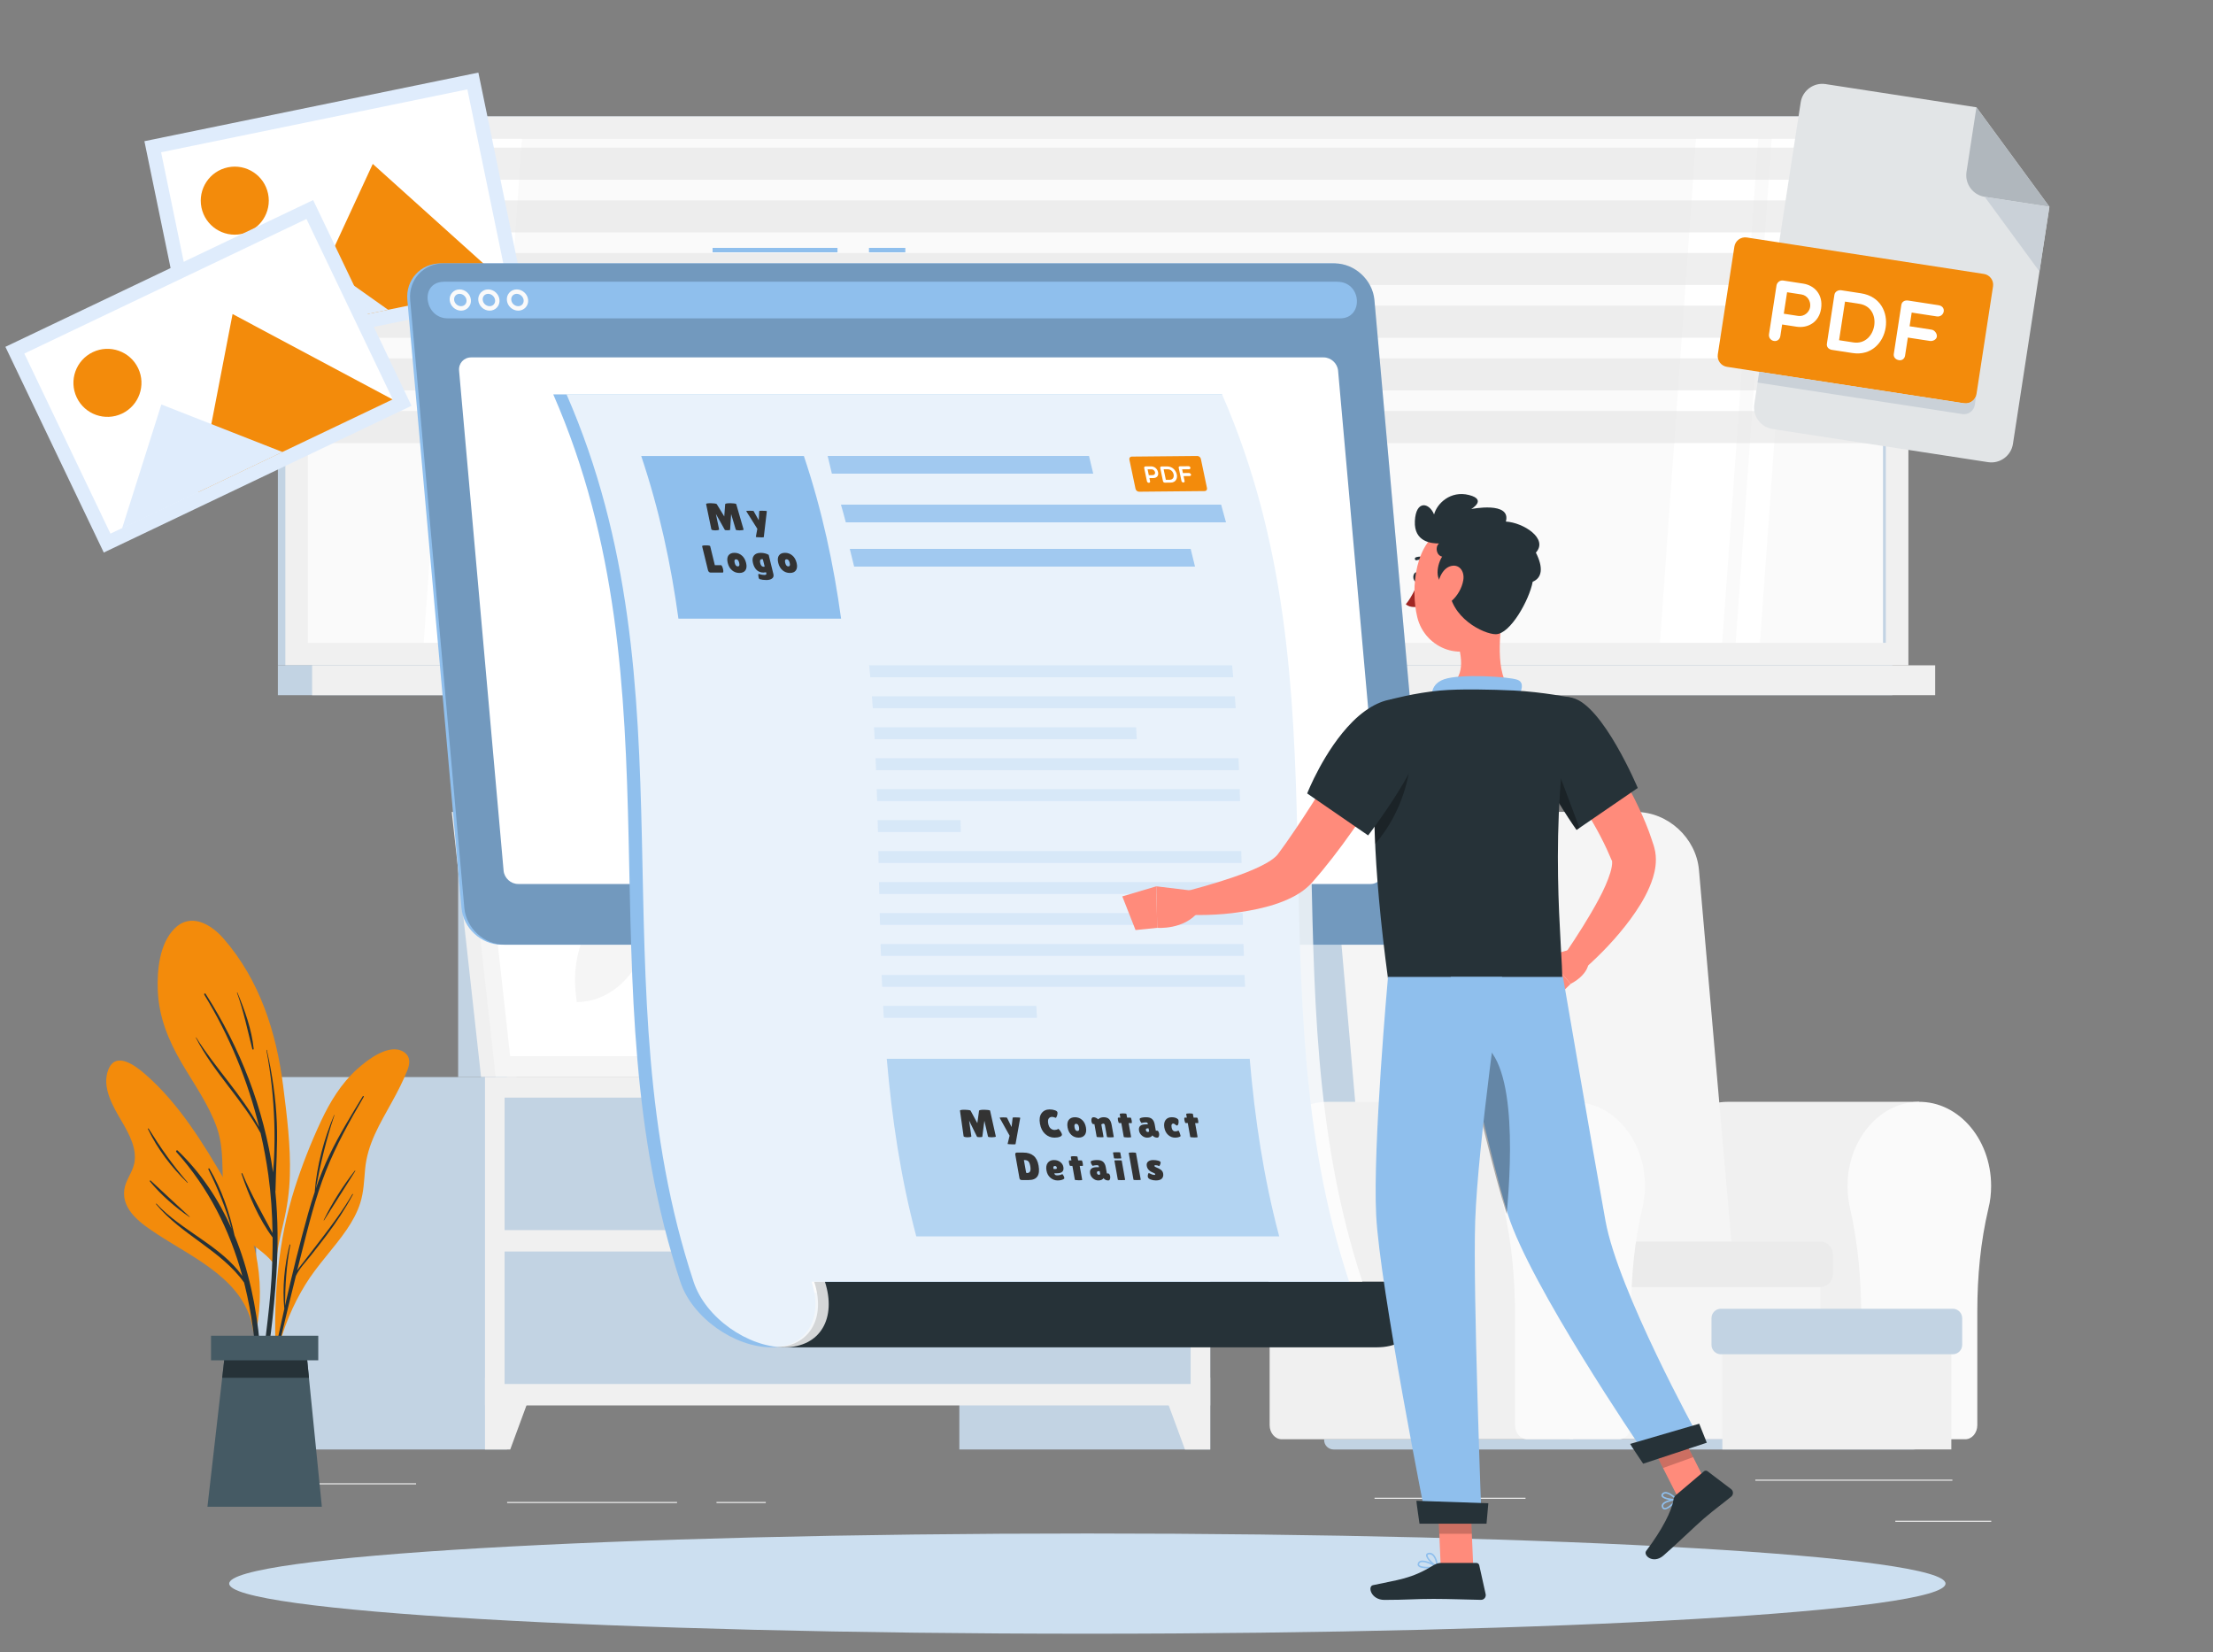 <svg xmlns="http://www.w3.org/2000/svg" width="560" height="418" viewBox="0 0 560 418" fill="none"><rect x="0" y="0" width="560" height="418" fill="#808080" stroke="none"/><g clip-path="url(#clip0_6342_3276)"><path d="M503.888 384.765H479.606V385.045H503.888V384.765Z" fill="#EBEBEB"></path><path d="M386.031 378.952H347.827V379.232H386.031V378.952Z" fill="#EBEBEB"></path><path d="M494.055 374.371H444.181V374.651H494.055V374.371Z" fill="#EBEBEB"></path><path d="M193.782 380.016H181.305V380.296H193.782V380.016Z" fill="#EBEBEB"></path><path d="M171.327 380.016H128.33V380.296H171.327V380.016Z" fill="#EBEBEB"></path><path d="M105.291 375.29H74.267V375.57H105.291V375.29Z" fill="#EBEBEB"></path><path d="M437.226 278.779C436.8 278.79 436.375 278.79 435.949 278.835C426.944 279.552 419.676 288.131 419.093 298.681C418.959 301.089 419.172 303.419 419.676 305.614C421.748 314.641 422.52 324.004 422.52 333.345V360.584C422.52 362.555 423.887 364.156 425.567 364.156H437.215H435.221H485.677V278.779H437.226Z" fill="#F0F0F0"></path><path d="M503.855 300.07C503.855 287.817 495.029 277.983 484.412 278.835C475.407 279.551 468.138 288.131 467.556 298.681C467.421 301.089 467.634 303.419 468.138 305.614C470.21 314.641 470.983 324.004 470.983 333.345V360.583C470.983 362.555 472.349 364.156 474.029 364.156H497.314C498.994 364.156 500.36 362.555 500.36 360.583V331.743C500.36 322.974 501.178 314.204 503.172 305.759C503.631 303.945 503.855 302.03 503.855 300.07Z" fill="#FAFAFA"></path><path d="M460.667 315.873H397.23V364.145H460.667V315.873Z" fill="#F5F5F5"></path><path d="M405.048 205.441H335.34C327.119 205.441 321.037 212.105 321.754 220.326L330.804 324.038H430.282L421.232 220.326C420.516 212.105 413.269 205.441 405.048 205.441Z" fill="#C2D3E3"></path><path d="M413.964 205.441H351.21C343.101 205.441 337.109 212.015 337.815 220.113L346.887 324.027H438.996L429.924 220.113C429.207 212.004 422.061 205.441 413.964 205.441Z" fill="#F5F5F5"></path><path d="M460.612 314.137H401.319C400.792 314.137 400.367 314.562 400.367 315.089V324.698C400.367 325.225 400.792 325.65 401.319 325.65H460.612C462.37 325.65 463.803 324.217 463.803 322.458V317.318C463.803 315.559 462.381 314.137 460.612 314.137Z" fill="#EBEBEB"></path><path d="M484.21 366.744H337.467C336.146 366.744 335.071 365.669 335.071 364.347V364.146H486.595V364.347C486.607 365.669 485.531 366.744 484.21 366.744Z" fill="#C2D3E3"></path><path d="M335.989 278.779C335.563 278.79 335.138 278.79 334.712 278.835C325.707 279.552 318.438 288.131 317.856 298.681C317.722 301.089 317.935 303.419 318.439 305.614C320.511 314.641 321.283 324.004 321.283 333.345V360.584C321.283 362.555 322.65 364.156 324.33 364.156H335.978H347.626H398.082V278.779H335.989Z" fill="#F0F0F0"></path><path d="M416.259 300.07C416.259 287.817 407.434 277.983 396.816 278.835C387.811 279.551 380.542 288.131 379.96 298.681C379.826 301.089 380.038 303.419 380.542 305.614C382.614 314.641 383.387 324.004 383.387 333.345V360.583C383.387 362.555 384.754 364.156 386.434 364.156H409.718C411.398 364.156 412.765 362.555 412.765 360.583V331.743C412.765 322.974 413.582 314.204 415.576 305.759C416.035 303.945 416.259 302.03 416.259 300.07Z" fill="#FAFAFA"></path><path d="M493.786 332.875H435.837V366.732H493.786V332.875Z" fill="#F0F0F0"></path><path d="M494.155 331.139H435.467C434.157 331.139 433.093 332.203 433.093 333.513V340.278C433.093 341.588 434.157 342.652 435.467 342.652H494.155C495.466 342.652 496.53 341.588 496.53 340.278V333.513C496.53 332.203 495.466 331.139 494.155 331.139Z" fill="#C2D3E3"></path><path d="M130.715 215.208H115.931V272.518H130.715V215.208Z" fill="#C2D3E3"></path><path d="M228.894 272.518H121.733L114.318 205.441H221.491L228.894 272.518Z" fill="#F0F0F0"></path><path d="M234.215 272.518H125.429L118.015 205.441H226.8L234.215 272.518Z" fill="#F5F5F5"></path><path d="M129.091 267.232L122.853 210.728H223.138L229.387 267.232H129.091Z" fill="white"></path><path d="M145.947 253.534L145.69 251.227C144.122 237.048 152.97 224.414 164.472 224.414L164.73 226.721C166.298 240.9 157.439 253.534 145.947 253.534Z" fill="#F5F5F5"></path><path d="M167.877 253.534L167.619 251.227C166.051 237.048 174.899 224.414 186.402 224.414L186.659 226.721C188.227 240.9 179.368 253.534 167.877 253.534Z" fill="#F5F5F5"></path><path d="M189.806 253.534L189.549 251.227C187.981 237.048 196.829 224.414 208.331 224.414L208.589 226.721C210.157 240.9 201.298 253.534 189.806 253.534Z" fill="#F5F5F5"></path><path d="M306.253 272.518H242.76V366.744H306.253V272.518Z" fill="#C2D3E3"></path><path d="M299.858 366.744H306.242V348.578H293.16L299.858 366.744Z" fill="#F0F0F0"></path><path d="M128.307 272.518H64.814V366.744H128.307V272.518Z" fill="#C2D3E3"></path><path d="M306.242 272.518H122.73V355.6H306.242V272.518Z" fill="#F0F0F0"></path><path d="M129.114 366.744H122.73V348.578H135.811L129.114 366.744Z" fill="#F0F0F0"></path><path d="M301.291 277.715H127.691V311.236H301.291V277.715Z" fill="#C2D3E3"></path><path d="M226.072 288.131H202.922C192.864 288.131 183.243 283.998 176.333 276.696H252.672C245.739 283.998 236.13 288.131 226.072 288.131Z" fill="#F0F0F0"></path><path d="M301.291 316.657H127.691V350.179H301.291V316.657Z" fill="#C2D3E3"></path><path d="M226.072 327.073H202.922C192.864 327.073 183.243 322.941 176.333 315.638H252.672C245.739 322.929 236.13 327.073 226.072 327.073Z" fill="#F0F0F0"></path><path d="M478.856 29.456H70.314V168.336H478.856V29.456Z" fill="#C2D3E3"></path><path d="M482.921 29.456H72.206V168.336H482.921V29.456Z" fill="#F0F0F0"></path><path d="M478.856 168.335H70.314V175.895H478.856V168.335Z" fill="#C2D3E3"></path><path d="M489.698 168.335H78.982V175.895H489.698V168.335Z" fill="#F0F0F0"></path><path d="M477.227 162.653V35.152L77.902 35.152V162.653L477.227 162.653Z" fill="#FAFAFA"></path><path d="M420.045 162.646L429.162 35.145H444.931L435.815 162.646H420.045Z" fill="white"></path><path d="M107.218 162.646L116.323 35.145H132.093L122.987 162.646H107.218Z" fill="white"></path><path d="M80.539 97.708C80.304 97.708 80.103 97.518 80.103 97.272V38.852C80.103 38.617 80.293 38.416 80.539 38.416C80.786 38.416 80.976 38.606 80.976 38.852V97.272C80.976 97.518 80.775 97.708 80.539 97.708Z" fill="#F0F0F0"></path><path d="M439.208 162.646L448.325 35.145H454.474L445.357 162.646H439.208Z" fill="white"></path><path d="M477.224 162.643V35.143H476.496V162.643H477.224Z" fill="#C2D3E3"></path><path opacity="0.5" d="M484.266 45.472H75.723L75.197 37.363H483.739L484.266 45.472Z" fill="#E0E0E0"></path><path opacity="0.5" d="M484.266 58.788H75.723L75.197 50.691H483.739L484.266 58.788Z" fill="#E0E0E0"></path><path opacity="0.5" d="M484.266 72.116H75.723L75.197 64.019H483.739L484.266 72.116Z" fill="#E0E0E0"></path><path opacity="0.5" d="M484.266 85.444H75.723L75.197 77.335H483.739L484.266 85.444Z" fill="#E0E0E0"></path><path opacity="0.5" d="M484.266 98.772H75.723L75.197 90.664H483.739L484.266 98.772Z" fill="#E0E0E0"></path><path opacity="0.5" d="M484.266 112.1H75.723L75.197 103.991H483.739L484.266 112.1Z" fill="#E0E0E0"></path><path d="M275.157 413.357C395.089 413.357 492.314 407.68 492.314 400.678C492.314 393.676 395.089 388 275.157 388C155.224 388 58 393.676 58 400.678C58 407.68 155.224 413.357 275.157 413.357Z" fill="#CCDFF0"></path><g clip-path="url(#clip1_6342_3276)"><path d="M461.959 21.275C458.959 20.814 456.127 22.891 455.666 25.891L443.922 102.253C443.461 105.252 445.538 108.084 448.538 108.546L503.082 116.934C506.082 117.396 508.913 115.319 509.375 112.319L518.602 52.32L500.14 27.147L461.959 21.275Z" fill="#E2E5E7"></path><path d="M502.239 49.804L518.602 52.32L500.14 27.148L497.623 43.511C497.162 46.511 499.239 49.343 502.239 49.804Z" fill="#B0B7BD"></path><path d="M516.085 68.683L502.239 49.804L518.602 52.32L516.085 68.683Z" fill="#CAD1D8"></path><path d="M500.144 99.732C499.913 101.232 498.497 102.27 496.997 102.04L436.999 92.812C435.499 92.582 434.46 91.166 434.691 89.666L438.885 62.394C439.116 60.894 440.532 59.855 442.032 60.086L502.03 69.313C503.53 69.544 504.569 70.96 504.338 72.46L500.144 99.732Z" fill="#F38B0B"></path><path d="M449.537 72.259C449.648 71.539 450.336 70.841 451.249 70.982L456.287 71.756C459.123 72.192 461.384 74.483 460.824 78.121C460.294 81.569 457.446 83.096 454.61 82.66L450.969 82.1L450.526 84.98C450.378 85.94 449.684 86.388 448.899 86.268C448.179 86.157 447.501 85.497 447.649 84.537L449.537 72.259V72.259ZM452.223 73.943L451.388 79.375L455.029 79.935C456.491 80.16 457.845 79.048 458.053 77.695C458.288 76.171 457.326 74.727 455.864 74.503L452.223 73.943Z" fill="white"></path><path d="M463.595 88.528C462.875 88.417 462.15 87.903 462.298 86.946L464.203 74.559C464.323 73.776 465.196 73.327 465.916 73.438L470.91 74.206C480.875 75.739 478.336 90.795 468.785 89.326L463.595 88.528V88.528ZM466.881 76.311L465.379 86.08L468.998 86.637C474.886 87.542 476.65 77.814 470.5 76.868L466.881 76.311V76.311Z" fill="white"></path><path d="M483.755 79.085L483.222 82.552L488.783 83.407C489.568 83.528 490.233 84.434 490.116 85.195C490.005 85.915 489.129 86.383 488.343 86.262L482.783 85.407L482.078 89.986C481.961 90.75 481.328 91.252 480.565 91.135C479.605 90.987 479.108 90.311 479.226 89.547L481.131 77.16C481.251 76.378 481.928 75.898 482.885 76.045L490.54 77.223C491.5 77.37 491.98 78.028 491.86 78.81C491.752 79.508 491.064 80.207 490.104 80.059L483.755 79.083L483.755 79.085Z" fill="white"></path><path d="M496.997 102.04L445.18 94.071L444.761 96.798L496.578 104.767C498.078 104.998 499.494 103.959 499.724 102.459L500.144 99.732C499.913 101.232 498.497 102.271 496.997 102.04Z" fill="#CAD1D8"></path></g><path d="M48.199 92.231L132.711 74.885L121.051 18.367L36.541 35.724L48.199 92.231Z" fill="#DFECFC"></path><path d="M50.984 87.987L128.486 72.085L118.266 22.612L40.766 38.525L50.984 87.987Z" fill="white"></path><path d="M50.976 52.501C51.93 57.153 56.477 60.158 61.14 59.202C65.793 58.247 68.795 53.69 67.841 49.038C66.887 44.385 62.341 41.38 57.677 42.337C53.024 43.291 50.022 47.848 50.976 52.501Z" fill="#F38B0B"></path><path d="M75.065 83.126L128.448 72.174L94.327 41.474L75.065 83.126Z" fill="#F38B0B"></path><path d="M54.142 87.433L98.221 78.389L71.34 59.354L54.142 87.433Z" fill="#DFECFC"></path><path d="M26.261 139.802L104.137 102.671L79.242 50.621L1.367 87.752L26.261 139.802Z" fill="#DFECFC"></path><path d="M27.951 135.021L99.352 100.971L77.552 55.403L6.151 89.454L27.951 135.021Z" fill="white"></path><path d="M19.419 100.57C21.464 104.865 26.607 106.682 30.891 104.639C35.186 102.594 37.003 97.451 34.96 93.167C32.915 88.872 27.773 87.055 23.488 89.098C19.193 91.143 17.376 96.285 19.419 100.57Z" fill="#F38B0B"></path><path d="M50.158 124.518L99.339 101.065L58.852 79.456L50.158 124.518Z" fill="#F38B0B"></path><path d="M30.876 133.728L71.491 114.371L40.831 102.337L30.876 133.728Z" fill="#DFECFC"></path><path d="M229.096 62.72H219.89V63.84H229.096V62.72Z" fill="#8FBFED"></path><path d="M211.926 62.72H180.32V63.84H211.926V62.72Z" fill="#8FBFED"></path><path d="M126.878 239.019H352.334C357.43 239.019 361.238 234.841 360.778 229.745L347.07 75.913C346.61 70.817 342.074 66.64 336.967 66.64H111.522C106.426 66.64 102.618 70.817 103.078 75.913L116.786 229.745C117.234 234.841 121.782 239.019 126.878 239.019Z" fill="#8FBFED"></path><path d="M127.605 239.019H353.061C358.157 239.019 361.965 234.841 361.506 229.745L347.797 75.913C347.338 70.817 342.802 66.64 337.695 66.64H112.239C107.143 66.64 103.335 70.817 103.794 75.913L117.503 229.745C117.962 234.841 122.509 239.019 127.605 239.019Z" fill="#8FBFED"></path><path opacity="0.2" d="M127.605 239.019H353.061C358.157 239.019 361.965 234.841 361.506 229.745L347.797 75.913C347.338 70.817 342.802 66.64 337.695 66.64H112.239C107.143 66.64 103.335 70.817 103.794 75.913L117.503 229.745C117.962 234.841 122.509 239.019 127.605 239.019Z" fill="black"></path><path d="M338.109 71.277H112.653C112.396 71.277 112.149 71.288 111.903 71.311C106.146 71.781 107.479 80.55 113.292 80.55H339.129C344.941 80.55 344.706 71.781 338.871 71.311C338.613 71.288 338.367 71.277 338.109 71.277Z" fill="#8FBFED"></path><path d="M116.674 78.601C115.218 78.601 113.93 77.414 113.796 75.969C113.729 75.241 113.953 74.558 114.434 74.031C114.905 73.516 115.565 73.225 116.293 73.225C117.749 73.225 119.037 74.412 119.161 75.857C119.228 76.585 119.004 77.268 118.522 77.795C118.063 78.31 117.402 78.601 116.674 78.601ZM116.293 74.345C115.89 74.345 115.521 74.502 115.263 74.782C115.005 75.062 114.882 75.454 114.916 75.857C114.994 76.753 115.778 77.47 116.674 77.47C117.077 77.47 117.447 77.313 117.705 77.033C117.962 76.753 118.085 76.361 118.052 75.958C117.973 75.073 117.178 74.345 116.293 74.345Z" fill="#FAFAFA"></path><path d="M123.898 78.601C122.442 78.601 121.154 77.414 121.031 75.969C120.964 75.241 121.188 74.558 121.669 74.031C122.14 73.516 122.801 73.225 123.529 73.225C124.985 73.225 126.273 74.412 126.396 75.857C126.463 76.585 126.239 77.268 125.757 77.795C125.287 78.31 124.626 78.601 123.898 78.601ZM123.529 74.345C123.125 74.345 122.756 74.502 122.498 74.782C122.241 75.062 122.117 75.454 122.151 75.857C122.229 76.753 123.013 77.47 123.909 77.47C124.313 77.47 124.682 77.313 124.94 77.033C125.197 76.753 125.321 76.361 125.287 75.958C125.197 75.073 124.413 74.345 123.529 74.345Z" fill="#FAFAFA"></path><path d="M131.133 78.601C129.677 78.601 128.389 77.414 128.266 75.969C128.199 75.241 128.423 74.558 128.904 74.031C129.375 73.516 130.036 73.225 130.764 73.225C132.22 73.225 133.508 74.412 133.642 75.857C133.709 76.585 133.485 77.268 133.004 77.795C132.522 78.31 131.861 78.601 131.133 78.601ZM130.752 74.345C130.349 74.345 129.98 74.502 129.722 74.782C129.464 75.062 129.341 75.454 129.375 75.857C129.453 76.753 130.237 77.47 131.133 77.47C131.536 77.47 131.906 77.313 132.164 77.033C132.421 76.753 132.544 76.361 132.511 75.958C132.432 75.073 131.637 74.345 130.752 74.345Z" fill="#FAFAFA"></path><path d="M131.111 223.664H346.823C348.682 223.664 350.049 222.163 349.881 220.304L338.602 93.789C338.434 91.93 336.799 90.429 334.94 90.429H119.228C117.369 90.429 116.002 91.93 116.17 93.789L127.437 220.304C127.617 222.163 129.252 223.664 131.111 223.664Z" fill="white"></path><path d="M206.028 324.285C209.029 333.457 204.953 340.894 195.769 340.894C246.65 340.894 297.521 340.894 348.402 340.894C357.586 340.894 361.674 333.457 358.661 324.285C307.78 324.285 256.909 324.285 206.028 324.285Z" fill="#263238"></path><path d="M140 99.78C172.715 174.607 147.425 249.446 172.144 324.273C175.145 333.446 185.942 340.883 195.115 340.883C204.299 340.883 208.376 333.446 205.374 324.273C250.712 324.273 296.049 324.273 341.387 324.273C316.669 249.446 341.958 174.607 309.243 99.78C252.829 99.78 196.414 99.78 140 99.78Z" fill="#8FBFED"></path><path opacity="0.8" d="M143.36 99.78C176.075 174.607 150.785 249.446 175.504 324.273C178.505 333.446 189.302 340.883 198.475 340.883C207.659 340.883 211.736 333.446 208.734 324.273C254.072 324.273 299.409 324.273 344.747 324.273C320.028 249.446 345.318 174.607 312.603 99.78C256.188 99.78 199.774 99.78 143.36 99.78Z" fill="white"></path><path d="M212.838 156.531C199.118 156.531 185.398 156.531 171.678 156.531C169.796 142.811 166.873 129.091 162.258 115.371C175.978 115.371 189.698 115.371 203.418 115.371C208.033 129.091 210.956 142.811 212.838 156.531Z" fill="#8FBFED"></path><path opacity="0.6" d="M323.706 312.827C293.097 312.827 262.476 312.827 231.866 312.827C227.879 297.853 225.684 282.867 224.396 267.893C255.006 267.893 285.626 267.893 316.236 267.893C317.524 282.878 319.719 297.853 323.706 312.827Z" fill="#8FBFED"></path><g opacity="0.8"><path d="M276.64 119.84C254.598 119.84 232.547 119.84 210.505 119.84C210.166 118.347 209.811 116.853 209.44 115.36C231.483 115.36 253.533 115.36 275.576 115.36C275.947 116.853 276.301 118.347 276.64 119.84Z" fill="#8FBFED"></path><path d="M310.24 132.16C278.175 132.16 246.098 132.16 214.032 132.16C213.645 130.666 213.234 129.173 212.8 127.68C244.866 127.68 276.943 127.68 309.008 127.68C309.431 129.173 309.841 130.666 310.24 132.16Z" fill="#8FBFED"></path><path d="M302.4 143.36C273.642 143.36 244.898 143.36 216.14 143.36C215.787 141.867 215.42 140.373 215.04 138.88C243.785 138.88 272.543 138.88 301.301 138.88C301.681 140.373 302.047 141.867 302.4 143.36Z" fill="#8FBFED"></path></g><g opacity="0.2"><path d="M312.069 171.36C281.46 171.36 250.839 171.36 220.229 171.36C220.14 170.352 220.05 169.355 219.949 168.347C250.559 168.347 281.18 168.347 311.789 168.347C311.89 169.355 311.98 170.352 312.069 171.36Z" fill="#8FBFED"></path><path d="M312.697 179.189C282.087 179.189 251.466 179.189 220.857 179.189C220.79 178.181 220.711 177.184 220.633 176.176C251.242 176.176 281.863 176.176 312.473 176.176C312.551 177.184 312.63 178.192 312.697 179.189Z" fill="#8FBFED"></path><path d="M287.665 187.029C265.556 187.029 243.447 187.029 221.338 187.029C221.282 186.021 221.226 185.024 221.17 184.016C243.279 184.016 265.388 184.016 287.497 184.016C287.553 185.013 287.609 186.021 287.665 187.029Z" fill="#8FBFED"></path><path d="M313.525 194.858C282.916 194.858 252.295 194.858 221.685 194.858C221.641 193.85 221.607 192.853 221.562 191.845C252.172 191.845 282.793 191.845 313.402 191.845C313.447 192.853 313.492 193.85 313.525 194.858Z" fill="#8FBFED"></path><path d="M313.794 202.687C283.185 202.687 252.564 202.687 221.954 202.687C221.921 201.679 221.898 200.682 221.865 199.674C252.474 199.674 283.095 199.674 313.705 199.674C313.738 200.682 313.772 201.69 313.794 202.687Z" fill="#8FBFED"></path><path d="M243.133 210.526C236.145 210.526 229.156 210.526 222.167 210.526C222.145 209.518 222.122 208.522 222.089 207.514C229.077 207.514 236.066 207.514 243.055 207.514C243.089 208.522 243.111 209.518 243.133 210.526Z" fill="#8FBFED"></path><path d="M314.175 218.355C283.566 218.355 252.945 218.355 222.335 218.355C222.313 217.347 222.29 216.35 222.268 215.342C252.878 215.342 283.498 215.342 314.108 215.342C314.142 216.35 314.153 217.358 314.175 218.355Z" fill="#8FBFED"></path><path d="M314.343 226.195C283.734 226.195 253.113 226.195 222.503 226.195C222.481 225.187 222.458 224.19 222.436 223.182C253.046 223.182 283.666 223.182 314.276 223.182C314.298 224.179 314.321 225.187 314.343 226.195Z" fill="#8FBFED"></path><path d="M314.534 234.024C283.924 234.024 253.303 234.024 222.694 234.024C222.671 233.016 222.638 232.019 222.615 231.011C253.225 231.011 283.846 231.011 314.455 231.011C314.478 232.019 314.5 233.016 314.534 234.024Z" fill="#8FBFED"></path><path d="M314.769 241.864C284.159 241.864 253.539 241.864 222.929 241.864C222.895 240.856 222.862 239.86 222.828 238.852C253.438 238.852 284.059 238.852 314.668 238.852C314.702 239.848 314.735 240.856 314.769 241.864Z" fill="#8FBFED"></path><path d="M315.071 249.692C284.462 249.692 253.841 249.692 223.231 249.692C223.187 248.684 223.142 247.688 223.097 246.68C253.707 246.68 284.327 246.68 314.937 246.68C314.982 247.688 315.027 248.684 315.071 249.692Z" fill="#8FBFED"></path><path d="M262.409 257.522C249.484 257.522 236.57 257.522 223.646 257.522C223.59 256.514 223.522 255.517 223.478 254.509C236.402 254.509 249.316 254.509 262.241 254.509C262.297 255.517 262.353 256.525 262.409 257.522Z" fill="#8FBFED"></path></g><path d="M71.734 309.395C70.916 312.889 70.043 316.328 69.875 319.923C69.964 320.102 69.953 320.752 69.841 320.573C69.819 321.155 68.945 321.043 68.945 320.472C68.956 320.102 68.968 319.733 68.979 319.363C66.918 316.809 63.939 315.197 61.52 312.979C59.571 311.187 58.171 309.048 57.432 306.472C55.427 299.573 57.308 292.259 54.9 285.382C52.828 279.446 49.099 274.294 45.952 268.918C42.625 263.24 40.172 257.259 39.926 250.606C39.724 245.51 40.34 238.712 44.216 234.893C48.326 230.838 53.433 233.873 56.58 237.491C65.72 247.974 69.942 261.224 71.656 274.776C72.596 282.28 73.571 289.817 73.347 297.389C73.246 301.465 72.664 305.441 71.734 309.395Z" fill="#F38B0B"></path><path d="M69.919 322.667C70.39 315.577 70.368 308.477 69.673 301.421C69.684 301.398 69.707 301.376 69.707 301.342C69.819 295.597 70.278 289.885 70.054 284.128C69.808 277.878 68.889 271.763 67.523 265.67C67.511 265.603 67.4 265.614 67.411 265.693C68.542 271.64 69.192 277.699 69.404 283.747C69.516 286.995 69.494 290.243 69.326 293.48C69.27 294.533 69.169 295.597 69.102 296.661V296.649C66.784 280.488 60.825 265.155 52.011 251.435C51.888 251.245 51.563 251.446 51.675 251.637C58.014 261.985 62.696 273.365 65.585 285.158C61.195 277.016 54.553 270.329 49.636 262.501C49.614 262.456 49.535 262.501 49.558 262.545C53.982 271.248 61.284 278.125 65.944 286.704C66.75 290.198 67.411 293.726 67.903 297.277C68.576 302.149 68.9 307.054 68.968 311.971C66.291 306.965 63.513 302.182 61.329 296.896C61.273 296.75 61.072 296.851 61.116 296.997C62.975 302.496 65.484 308.409 68.99 313.102C69.012 316.585 68.9 320.057 68.699 323.529C68.15 332.803 66.571 341.953 65.832 351.205C65.809 351.485 66.201 351.518 66.257 351.249C68.183 341.92 69.281 332.165 69.919 322.667Z" fill="#263238"></path><path d="M60.075 251.144C60.041 251.077 59.951 251.122 59.974 251.189C61.665 255.87 62.628 260.619 63.849 265.424C63.905 265.648 64.219 265.592 64.196 265.368C63.692 260.485 61.956 255.635 60.075 251.144Z" fill="#263238"></path><path d="M103.094 270.777C101.997 273.533 100.63 276.198 99.197 278.785C96.15 284.329 92.969 289.403 92.387 295.854C92.129 298.733 92.04 301.633 91.155 304.4C90.394 306.797 89.162 309.014 87.75 311.097C84.446 315.913 80.314 320.069 77.245 325.064C74.053 330.261 71.701 335.973 70.267 341.886C70.189 342.211 69.685 342.121 69.752 341.797C69.763 341.774 69.763 341.752 69.774 341.718C69.763 341.707 69.741 341.685 69.741 341.651C69.259 327.819 70.357 313.875 74.579 300.625C76.427 294.835 78.701 289.067 81.277 283.557C83.539 278.752 86.35 274.137 90.326 270.542C92.902 268.224 98.48 263.833 102.153 266.152C103.912 267.283 103.778 269.041 103.094 270.777Z" fill="#F38B0B"></path><path d="M89.183 302.126C86.809 306.181 83.998 309.955 81.142 313.685C79.798 315.432 78.443 317.168 77.11 318.915C76.483 319.744 75.766 320.562 75.195 321.458C75.564 320.002 75.912 318.546 76.292 317.09C78.073 310.101 79.798 303.056 82.452 296.336C85.051 289.773 88.5 283.602 92.051 277.509C92.14 277.352 91.883 277.229 91.793 277.386C88.87 282.19 85.902 286.995 83.449 292.058C82.072 294.891 80.918 297.803 79.91 300.76C81.108 294.41 82.542 288.306 84.625 282.157C84.647 282.101 84.569 282.067 84.547 282.123C81.993 288.16 80.168 294.936 79.652 301.477C79.652 301.488 79.652 301.499 79.663 301.51C79.059 303.302 78.51 305.117 77.995 306.942C75.811 314.682 73.907 322.499 72.126 330.35C72.159 325.165 72.484 320.08 73.459 314.973C73.481 314.861 73.302 314.827 73.279 314.939C71.992 320.203 71.409 325.747 71.947 331.157C71.275 334.136 70.625 337.126 69.987 340.117C68.632 346.49 66.951 352.986 66.168 359.459C66.145 359.627 66.38 359.661 66.425 359.504C67.377 356.01 67.948 352.392 68.721 348.864C69.494 345.325 70.3 341.786 71.129 338.246C72.328 333.106 73.593 327.965 74.87 322.846C75.721 320.965 77.379 319.296 78.622 317.717C79.988 315.992 81.344 314.256 82.665 312.498C85.129 309.227 87.391 305.822 89.318 302.194C89.352 302.104 89.228 302.059 89.183 302.126Z" fill="#263238"></path><path d="M89.777 296.213C86.776 300.065 84.054 304.321 81.915 308.712C81.892 308.768 81.971 308.824 82.004 308.768C84.648 304.624 87.257 300.435 89.9 296.291C89.945 296.224 89.822 296.145 89.777 296.213Z" fill="#263238"></path><path d="M30.899 283.881C32.691 286.972 34.74 290.679 33.968 294.386C33.475 296.727 31.761 298.642 31.448 301.028C30.753 306.314 36.017 309.798 39.825 312.295C49.323 318.522 62.348 324.078 64.073 336.812C64.14 337.26 64.913 337.148 64.857 336.711C64.857 336.678 64.846 336.655 64.835 336.622C64.857 336.588 64.879 336.588 64.879 336.543C66.111 330.092 66.078 323.529 64.7 317.111C63.278 310.548 60.422 304.657 57.039 298.9C51.327 289.145 45.268 279.166 36.633 271.695C34.236 269.634 29.342 265.916 27.438 270.575C25.601 275.111 28.703 280.118 30.899 283.881Z" fill="#F38B0B"></path><path d="M39.59 304.556C45.884 311.377 55.897 315.196 61.318 322.835C58.104 311.131 52.795 300.603 44.619 291.463C44.406 291.228 44.742 290.892 44.966 291.116C50.947 296.862 55.382 303.593 58.608 310.884C57.152 305.676 55.124 300.748 52.728 295.854C52.638 295.675 52.896 295.507 53.008 295.686C56.054 300.871 58.07 306.707 59.347 312.575C66.492 329.868 67.153 350.14 65.652 368.363C65.63 368.62 65.238 368.631 65.238 368.363C65.652 354.004 65.417 339.388 61.979 325.366C61.912 325.075 61.822 324.783 61.755 324.492C55.864 316.271 45.896 312.463 39.478 304.657C39.422 304.59 39.523 304.489 39.59 304.556Z" fill="#263238"></path><path d="M38.134 298.71C41.438 301.745 44.697 304.847 48.001 307.871C48.035 307.905 47.99 307.961 47.956 307.938C44.35 305.497 40.687 302.282 37.932 298.911C37.82 298.766 37.999 298.586 38.134 298.71Z" fill="#263238"></path><path d="M37.608 285.561C40.609 290.377 43.757 294.891 47.497 299.169C47.542 299.225 47.464 299.303 47.419 299.247C43.409 295.383 39.836 290.702 37.44 285.662C37.372 285.55 37.541 285.449 37.608 285.561Z" fill="#263238"></path><path d="M52.492 381.231H81.444L77.547 342.278H56.95L52.492 381.231Z" fill="#455A64"></path><path d="M56.222 348.606H78.185L77.546 342.278H56.95L56.222 348.606Z" fill="#263238"></path><path d="M53.4 344.18H80.538V337.964H53.4V344.18Z" fill="#455A64"></path><path d="M305.431 123.504C305.517 123.912 305.248 124.248 304.833 124.252L288.254 124.411C287.839 124.415 287.43 124.085 287.345 123.677L285.79 116.274C285.705 115.866 285.974 115.53 286.388 115.526L302.968 115.367C303.382 115.363 303.791 115.693 303.877 116.1L305.431 123.504Z" fill="#F38B0B"></path><path d="M289.533 118.424C289.492 118.228 289.604 118.014 289.856 118.011L291.248 117.998C292.032 117.99 292.845 118.499 293.053 119.487C293.249 120.422 292.653 120.95 291.869 120.958L290.863 120.968L291.027 121.749C291.082 122.01 290.944 122.159 290.727 122.161C290.528 122.163 290.287 122.018 290.232 121.757L289.533 118.424V118.424ZM290.398 118.753L290.708 120.228L291.714 120.218C292.118 120.214 292.364 119.861 292.287 119.494C292.2 119.08 291.808 118.74 291.404 118.743L290.398 118.753Z" fill="white"></path><path d="M294.788 122.122C294.59 122.124 294.35 122.019 294.296 121.759L293.59 118.397C293.545 118.184 293.729 118.027 293.928 118.025L295.308 118.012C298.062 117.986 298.862 122.083 296.223 122.108L294.788 122.122V122.122ZM294.46 118.744L295.017 121.396L296.017 121.387C297.644 121.371 297.159 118.718 295.46 118.735L294.46 118.744V118.744Z" fill="white"></path><path d="M299.14 118.747L299.338 119.688L300.874 119.673C301.091 119.671 301.353 119.882 301.397 120.089C301.438 120.285 301.254 120.447 301.037 120.449L299.501 120.463L299.762 121.706C299.805 121.914 299.689 122.074 299.478 122.076C299.212 122.079 299.017 121.921 298.973 121.714L298.267 118.351C298.223 118.139 298.353 117.982 298.617 117.98L300.733 117.96C300.998 117.957 301.187 118.11 301.232 118.323C301.272 118.512 301.16 118.727 300.895 118.73L299.14 118.746L299.14 118.747Z" fill="white"></path><path d="M187.131 134.192C186.532 134.192 186.217 134.127 186.186 133.996L185.014 130.07L184.756 134.045C184.748 134.124 184.529 134.163 184.099 134.163C183.669 134.163 183.439 134.127 183.408 134.055L181.154 130.031L181.968 133.938C181.985 134.036 181.874 134.104 181.635 134.143C181.394 134.176 181.19 134.192 181.022 134.192C180.861 134.192 180.7 134.183 180.541 134.163C180.207 134.117 180.03 134.036 180.008 133.918L178.684 127.554C178.645 127.397 179.036 127.319 179.856 127.319C180.098 127.319 180.398 127.338 180.757 127.377C181.115 127.41 181.326 127.478 181.392 127.583L183.275 130.667L183.507 127.573C183.526 127.403 183.969 127.319 184.835 127.319C185.084 127.319 185.385 127.338 185.737 127.377C186.094 127.41 186.284 127.472 186.306 127.563L188.169 133.987C188.186 134.059 188.068 134.111 187.814 134.143C187.56 134.176 187.332 134.192 187.131 134.192ZM188.839 129.336C188.821 129.264 189.118 129.228 189.73 129.228C190.348 129.228 190.675 129.261 190.711 129.326L192.002 131.637L192.128 129.306C192.142 129.254 192.344 129.228 192.733 129.228C193.627 129.228 194.064 129.27 194.045 129.355L193.277 135.906C193.28 135.945 193.1 135.965 192.737 135.965C192.381 135.965 192.045 135.952 191.73 135.925C191.416 135.906 191.261 135.88 191.267 135.847L191.641 133.791L188.839 129.336ZM179.16 144.29L177.671 138.2C177.638 138.063 177.96 137.994 178.639 137.994C179.324 137.994 179.684 138.063 179.717 138.2L180.89 142.998H182.442C182.563 142.998 182.685 143.151 182.807 143.458C182.864 143.608 182.911 143.761 182.95 143.918C182.988 144.075 183.017 144.235 183.037 144.398C183.06 144.711 183.01 144.868 182.89 144.868H179.785C179.637 144.868 179.505 144.809 179.389 144.692C179.273 144.574 179.197 144.44 179.16 144.29ZM185.234 144.29C184.707 143.84 184.346 143.216 184.152 142.42C183.957 141.624 184.013 141 184.319 140.55C184.633 140.099 185.145 139.874 185.858 139.874C186.57 139.874 187.19 140.099 187.716 140.55C188.243 141 188.604 141.624 188.798 142.42C188.993 143.216 188.937 143.84 188.631 144.29C188.324 144.741 187.815 144.966 187.102 144.966C186.39 144.966 185.767 144.741 185.234 144.29ZM186.257 141.509C185.881 141.509 185.766 141.81 185.913 142.41C186.06 143.011 186.322 143.311 186.698 143.311C187.081 143.311 187.199 143.011 187.052 142.41C186.905 141.81 186.641 141.509 186.257 141.509ZM193.174 144.868C192.522 144.868 191.968 144.666 191.513 144.261C191.057 143.85 190.731 143.246 190.536 142.449C190.34 141.646 190.419 141.02 190.772 140.569C191.131 140.112 191.697 139.884 192.47 139.884C193.249 139.884 193.932 140.05 194.517 140.383L195.709 145.26C195.827 145.743 195.716 146.111 195.375 146.366C195.035 146.627 194.55 146.758 193.918 146.758C193.286 146.758 192.703 146.679 192.167 146.523C192.062 146.366 191.994 146.226 191.963 146.102C191.861 145.684 191.857 145.377 191.95 145.181C192.447 145.371 192.95 145.465 193.461 145.465C193.831 145.465 193.984 145.338 193.922 145.083L193.85 144.79C193.574 144.842 193.349 144.868 193.174 144.868ZM192.809 141.48C192.359 141.48 192.215 141.81 192.376 142.469C192.476 142.88 192.629 143.148 192.834 143.272C192.969 143.357 193.094 143.399 193.208 143.399C193.322 143.399 193.421 143.389 193.503 143.37L193.048 141.509C192.963 141.49 192.883 141.48 192.809 141.48ZM198.018 144.29C197.492 143.84 197.131 143.216 196.936 142.42C196.742 141.624 196.798 141 197.104 140.55C197.417 140.099 197.93 139.874 198.642 139.874C199.355 139.874 199.974 140.099 200.501 140.55C201.028 141 201.388 141.624 201.583 142.42C201.778 143.216 201.722 143.84 201.415 144.29C201.109 144.741 200.599 144.966 199.887 144.966C199.175 144.966 198.552 144.741 198.018 144.29ZM199.042 141.509C198.666 141.509 198.551 141.81 198.698 142.41C198.845 143.011 199.106 143.311 199.483 143.311C199.866 143.311 199.984 143.011 199.837 142.41C199.69 141.81 199.425 141.509 199.042 141.509Z" fill="#333333"></path><path d="M250.944 287.751C250.346 287.751 250.035 287.685 250.011 287.552L249.092 283.573L248.579 287.602C248.566 287.681 248.344 287.721 247.914 287.721C247.484 287.721 247.256 287.685 247.23 287.612L245.234 283.533L245.797 287.493C245.808 287.592 245.693 287.662 245.451 287.701C245.209 287.734 245.003 287.751 244.835 287.751C244.674 287.751 244.514 287.741 244.356 287.721C244.025 287.675 243.853 287.592 243.838 287.473L242.923 281.022C242.895 280.863 243.291 280.784 244.111 280.784C244.353 280.784 244.652 280.804 245.008 280.843C245.364 280.877 245.571 280.946 245.63 281.052L247.315 284.178L247.745 281.042C247.775 280.87 248.223 280.784 249.09 280.784C249.339 280.784 249.638 280.804 249.988 280.843C250.343 280.877 250.529 280.939 250.546 281.032L251.995 287.542C252.008 287.615 251.887 287.668 251.63 287.701C251.374 287.734 251.145 287.751 250.944 287.751ZM252.964 282.828C252.951 282.756 253.25 282.719 253.862 282.719C254.48 282.719 254.805 282.752 254.837 282.818L255.979 285.161L256.255 282.799C256.272 282.746 256.476 282.719 256.866 282.719C257.759 282.719 258.194 282.762 258.169 282.848L256.98 289.488C256.98 289.527 256.799 289.547 256.436 289.547C256.08 289.547 255.745 289.534 255.431 289.507C255.119 289.488 254.966 289.461 254.974 289.428L255.48 287.344L252.964 282.828ZM265.605 280.705C266.096 280.705 266.538 280.774 266.933 280.913C267.333 281.045 267.553 281.227 267.594 281.459C267.635 281.69 267.596 281.978 267.476 282.322C267.361 282.66 267.243 282.828 267.122 282.828C267.088 282.828 267.045 282.812 266.992 282.779C266.945 282.739 266.837 282.699 266.669 282.66C266.506 282.613 266.367 282.59 266.253 282.59C265.863 282.59 265.572 282.726 265.378 282.997C265.191 283.268 265.147 283.685 265.247 284.248C265.346 284.803 265.541 285.217 265.831 285.488C266.128 285.759 266.464 285.895 266.841 285.895C266.995 285.895 267.163 285.875 267.344 285.835C267.531 285.789 267.657 285.726 267.724 285.647C267.735 285.634 267.761 285.627 267.801 285.627C267.841 285.627 267.929 285.703 268.063 285.855C268.203 286.001 268.342 286.196 268.48 286.441C268.616 286.679 268.696 286.864 268.72 286.997C268.766 287.255 268.601 287.46 268.224 287.612C267.848 287.764 267.385 287.84 266.834 287.84C265.947 287.84 265.163 287.533 264.482 286.917C263.802 286.302 263.362 285.435 263.163 284.317C262.963 283.192 263.098 282.309 263.569 281.667C264.046 281.025 264.725 280.705 265.605 280.705ZM271.112 287.155C270.615 286.699 270.294 286.067 270.15 285.26C270.007 284.453 270.103 283.821 270.438 283.364C270.781 282.908 271.308 282.68 272.02 282.68C272.732 282.68 273.337 282.908 273.835 283.364C274.333 283.821 274.654 284.453 274.797 285.26C274.941 286.067 274.845 286.699 274.509 287.155C274.174 287.612 273.65 287.84 272.938 287.84C272.225 287.84 271.617 287.612 271.112 287.155ZM272.315 284.337C271.938 284.337 271.804 284.641 271.913 285.25C272.021 285.859 272.263 286.163 272.639 286.163C273.022 286.163 273.16 285.859 273.052 285.25C272.943 284.641 272.698 284.337 272.315 284.337ZM279.257 287.681C279.265 287.728 279.027 287.751 278.543 287.751C277.868 287.731 277.525 287.695 277.516 287.642L276.944 284.426H276.682C276.507 284.426 276.367 284.281 276.262 283.99C276.233 283.904 276.211 283.818 276.196 283.731C276.159 283.526 276.163 283.321 276.207 283.116C276.277 282.825 276.439 282.68 276.694 282.68C276.95 282.68 277.189 282.739 277.411 282.858C277.634 282.977 277.79 283.096 277.878 283.215C278.238 282.858 278.71 282.68 279.295 282.68C279.879 282.68 280.33 282.835 280.648 283.146C280.965 283.457 281.187 283.966 281.313 284.674L281.842 287.652C281.856 287.731 281.574 287.771 280.996 287.771C280.425 287.771 280.132 287.731 280.118 287.652L279.608 284.783C279.55 284.453 279.403 284.287 279.167 284.287C279.1 284.287 279.011 284.317 278.901 284.377C278.789 284.43 278.719 284.469 278.69 284.496L279.257 287.681ZM286.23 287.681C286.244 287.761 285.969 287.8 285.404 287.8C284.728 287.774 284.384 287.731 284.373 287.671L283.749 284.158H283.235C283.1 284.158 282.993 283.93 282.911 283.473C282.89 283.354 282.874 283.209 282.864 283.037C282.86 282.865 282.895 282.779 282.969 282.779H283.504L283.348 281.905C283.325 281.773 283.595 281.707 284.16 281.707C284.731 281.707 285.026 281.76 285.045 281.866L285.158 282.501L285.217 282.779H286.074C286.188 282.779 286.286 283.01 286.369 283.473C286.451 283.937 286.435 284.168 286.321 284.168H285.605L286.23 287.681ZM288.837 284.138C288.59 283.808 288.449 283.54 288.412 283.335C288.375 283.123 288.408 282.987 288.511 282.928C288.865 282.762 289.374 282.68 290.04 282.68C290.712 282.68 291.213 282.835 291.544 283.146C291.873 283.45 292.092 283.904 292.199 284.506L292.477 286.074H292.82C292.934 286.074 293.034 286.14 293.118 286.272C293.208 286.404 293.274 286.586 293.315 286.818C293.357 287.05 293.337 287.278 293.256 287.503C293.181 287.728 293.044 287.84 292.842 287.84C292.479 287.84 292.17 287.744 291.914 287.552C291.799 287.473 291.705 287.377 291.631 287.265C291.39 287.648 290.944 287.84 290.292 287.84C289.801 287.84 289.357 287.668 288.96 287.324C288.563 286.98 288.323 286.573 288.239 286.103C288.047 285.025 288.607 284.486 289.917 284.486H290.472L290.454 284.387C290.423 284.214 290.374 284.105 290.305 284.059C290.242 284.006 290.106 283.98 289.898 283.98C289.642 283.98 289.289 284.033 288.837 284.138ZM289.968 285.964C289.994 286.11 290.055 286.223 290.149 286.302C290.243 286.375 290.35 286.411 290.471 286.411C290.599 286.411 290.704 286.361 290.787 286.262L290.651 285.498H290.369C290.047 285.498 289.913 285.654 289.968 285.964ZM296.475 285.28C296.59 285.928 296.897 286.252 297.394 286.252C297.717 286.252 297.974 286.189 298.167 286.064C298.268 286.064 298.379 286.236 298.501 286.58C298.628 286.917 298.703 287.149 298.725 287.274C298.746 287.394 298.743 287.473 298.717 287.513C298.399 287.731 297.932 287.84 297.313 287.84C296.695 287.84 296.128 287.615 295.611 287.165C295.1 286.709 294.775 286.09 294.636 285.309C294.496 284.522 294.595 283.887 294.932 283.404C295.276 282.921 295.801 282.68 296.507 282.68C297.219 282.68 297.743 282.848 298.079 283.186C298.152 283.258 298.202 283.368 298.228 283.513C298.252 283.652 298.256 283.824 298.239 284.029C298.193 284.453 298.079 284.697 297.895 284.764C297.87 284.77 297.83 284.774 297.776 284.774C297.729 284.774 297.662 284.734 297.574 284.654C297.266 284.396 297.031 284.267 296.87 284.267C296.715 284.267 296.595 284.347 296.509 284.506C296.423 284.664 296.412 284.922 296.475 285.28ZM303.049 287.681C303.063 287.761 302.788 287.8 302.224 287.8C301.547 287.774 301.203 287.731 301.193 287.671L300.568 284.158H300.054C299.92 284.158 299.812 283.93 299.731 283.473C299.71 283.354 299.694 283.209 299.683 283.037C299.68 282.865 299.715 282.779 299.789 282.779H300.323L300.168 281.905C300.144 281.773 300.415 281.707 300.979 281.707C301.55 281.707 301.845 281.76 301.864 281.866L301.977 282.501L302.037 282.779H302.893C303.008 282.779 303.106 283.01 303.188 283.473C303.271 283.937 303.255 284.168 303.14 284.168H302.425L303.049 287.681ZM257.978 298.115L256.92 292.16C256.89 291.995 256.908 291.866 256.972 291.773C257.042 291.674 257.144 291.624 257.278 291.624H258.961C260.03 291.624 260.887 291.889 261.532 292.418C262.184 292.947 262.611 293.781 262.813 294.919C263.246 297.354 262.407 298.571 260.297 298.571H258.574C258.231 298.571 258.032 298.419 257.978 298.115ZM259.095 293.51L259.623 296.477C259.647 296.616 259.673 296.705 259.7 296.745C259.726 296.778 259.79 296.795 259.891 296.795C260.26 296.795 260.515 296.659 260.655 296.388C260.802 296.117 260.819 295.667 260.707 295.038C260.594 294.403 260.42 293.989 260.184 293.798C259.955 293.606 259.626 293.51 259.196 293.51H259.095ZM269.193 298.303C268.813 298.548 268.29 298.67 267.625 298.67C266.96 298.67 266.359 298.449 265.823 298.005C265.286 297.556 264.948 296.937 264.808 296.15C264.667 295.356 264.772 294.717 265.123 294.234C265.48 293.751 265.995 293.51 266.667 293.51C267.339 293.51 267.887 293.678 268.31 294.016C268.739 294.353 268.997 294.763 269.083 295.246C269.273 296.318 268.744 296.854 267.494 296.854H266.798C266.833 297.053 266.912 297.192 267.033 297.271C267.161 297.344 267.332 297.38 267.547 297.38C268.017 297.38 268.445 297.274 268.831 297.063C268.837 297.056 268.875 297.102 268.946 297.202C269.158 297.486 269.282 297.728 269.317 297.926C269.351 298.118 269.31 298.244 269.193 298.303ZM267.423 295.435C267.373 295.157 267.211 295.018 266.935 295.018C266.808 295.018 266.704 295.058 266.624 295.137C266.55 295.21 266.525 295.319 266.551 295.465L266.606 295.772H267.15C267.372 295.772 267.463 295.66 267.423 295.435ZM273.85 298.512C273.864 298.591 273.589 298.631 273.024 298.631C272.347 298.604 272.004 298.561 271.993 298.502L271.369 294.988H270.855C270.72 294.988 270.612 294.76 270.531 294.304C270.51 294.185 270.494 294.039 270.484 293.867C270.48 293.695 270.515 293.609 270.589 293.609H271.123L270.968 292.736C270.945 292.603 271.215 292.537 271.78 292.537C272.351 292.537 272.646 292.59 272.665 292.696L272.777 293.331L272.837 293.609H273.694C273.808 293.609 273.906 293.841 273.989 294.304C274.071 294.767 274.055 294.998 273.941 294.998H273.225L273.85 298.512ZM276.457 294.969C276.21 294.638 276.068 294.37 276.032 294.165C275.994 293.953 276.027 293.817 276.131 293.758C276.485 293.592 276.994 293.51 277.659 293.51C278.331 293.51 278.833 293.665 279.164 293.976C279.493 294.28 279.712 294.734 279.819 295.336L280.097 296.904H280.44C280.554 296.904 280.653 296.97 280.737 297.102C280.828 297.235 280.894 297.417 280.935 297.648C280.976 297.88 280.957 298.108 280.876 298.333C280.801 298.558 280.663 298.67 280.462 298.67C280.099 298.67 279.79 298.574 279.534 298.383C279.419 298.303 279.324 298.207 279.251 298.095C279.01 298.479 278.563 298.67 277.912 298.67C277.421 298.67 276.977 298.498 276.58 298.154C276.183 297.81 275.942 297.403 275.859 296.934C275.667 295.855 276.227 295.316 277.537 295.316H278.091L278.074 295.217C278.043 295.045 277.993 294.935 277.925 294.889C277.862 294.836 277.726 294.81 277.518 294.81C277.262 294.81 276.909 294.863 276.457 294.969ZM277.588 296.795C277.614 296.94 277.674 297.053 277.769 297.132C277.863 297.205 277.97 297.241 278.091 297.241C278.219 297.241 278.324 297.192 278.407 297.092L278.271 296.328H277.989C277.667 296.328 277.533 296.484 277.588 296.795ZM284.714 298.512C284.723 298.565 284.419 298.591 283.8 298.591C283.189 298.591 282.879 298.568 282.871 298.522L282.004 293.649C281.996 293.602 282.298 293.579 282.909 293.579C283.528 293.579 283.84 293.599 283.847 293.639L284.714 298.512ZM283.743 293.053C283.751 293.099 283.446 293.123 282.828 293.123C282.217 293.123 281.907 293.103 281.9 293.063L281.646 291.634C281.634 291.568 281.934 291.535 282.546 291.535C283.164 291.535 283.477 291.555 283.484 291.594L283.743 293.053ZM288.666 298.492C288.676 298.551 288.339 298.581 287.654 298.581C287.115 298.574 286.841 298.548 286.833 298.502L285.631 291.743C285.614 291.644 285.931 291.594 286.583 291.594C287.158 291.614 287.449 291.647 287.457 291.694L288.666 298.492ZM290.695 296.785C291.297 297.109 291.756 297.271 292.072 297.271C292.274 297.271 292.362 297.202 292.337 297.063C292.32 296.963 292.122 296.834 291.745 296.676C290.845 296.338 290.326 295.786 290.19 295.018C290.103 294.529 290.218 294.155 290.535 293.897C290.852 293.639 291.262 293.51 291.766 293.51C292.277 293.51 292.717 293.563 293.085 293.668C293.46 293.774 293.663 293.913 293.693 294.085C293.719 294.231 293.679 294.423 293.574 294.661C293.475 294.899 293.4 295.028 293.35 295.048C293.033 294.889 292.706 294.81 292.37 294.81C292.189 294.81 292.109 294.873 292.132 294.998C292.146 295.078 292.192 295.147 292.27 295.207C292.353 295.26 292.496 295.329 292.7 295.415C292.902 295.495 293.07 295.567 293.202 295.634C293.342 295.7 293.499 295.792 293.675 295.911C294.042 296.163 294.262 296.49 294.334 296.894C294.428 297.423 294.326 297.853 294.029 298.184C293.73 298.508 293.221 298.67 292.502 298.67C292.025 298.67 291.578 298.591 291.16 298.432C290.742 298.273 290.508 298.055 290.459 297.777C290.426 297.592 290.435 297.397 290.486 297.192C290.543 296.987 290.613 296.851 290.695 296.785Z" fill="#333333"></path><path d="M400.614 182.085C401.622 183.317 402.473 184.403 403.336 185.602C404.198 186.767 405.038 187.943 405.856 189.141C407.491 191.527 409.059 193.968 410.526 196.477C411.982 199.008 413.405 201.562 414.648 204.25C415.913 206.927 417.089 209.682 418.03 212.605L418.389 213.691L418.478 213.96L418.613 214.431C418.713 214.789 418.781 215.125 418.848 215.461C419.083 216.816 419.049 218.015 418.926 219.101C418.657 221.251 418.03 222.954 417.369 224.522C416.025 227.624 414.334 230.155 412.587 232.575C409.025 237.368 405.094 241.467 400.715 245.331L396.157 241.165C399.158 236.719 402.137 232.071 404.579 227.501C405.8 225.227 406.853 222.887 407.491 220.803C407.805 219.773 407.973 218.776 407.95 218.16C407.95 217.858 407.905 217.645 407.861 217.645C407.849 217.645 407.849 217.645 407.838 217.667C407.827 217.656 407.861 217.735 407.816 217.645L407.726 217.432L407.357 216.57C405.408 211.967 402.765 207.397 399.942 202.939C398.52 200.711 397.03 198.504 395.507 196.309C394.017 194.136 392.36 191.919 390.881 189.925L400.614 182.085Z" fill="#FF8B7B"></path><path d="M398.979 239.765L391.475 241.938L397.456 248.927C397.456 248.927 402.507 246.53 402.003 242.576L398.979 239.765Z" fill="#FF8B7B"></path><path d="M386.088 247.952L392.898 253.373L397.456 248.938L391.475 241.938L386.088 247.952Z" fill="#FF8B7B"></path><path d="M359.197 145.999C359.197 146.659 358.849 147.197 358.413 147.197C357.976 147.197 357.629 146.659 357.629 145.999C357.629 145.338 357.976 144.8 358.413 144.8C358.849 144.8 359.197 145.338 359.197 145.999Z" fill="#263238"></path><path d="M358.906 147.197C358.906 147.197 357.394 151.028 355.736 152.876C356.912 153.973 358.906 153.469 358.906 153.469V147.197Z" fill="#A02724"></path><path d="M361.549 142.325C361.47 142.325 361.392 142.302 361.325 142.246C359.913 141.227 358.569 141.731 358.558 141.742C358.357 141.821 358.133 141.72 358.054 141.518C357.976 141.317 358.077 141.093 358.278 141.014C358.345 140.992 360.037 140.353 361.784 141.619C361.963 141.742 361.997 141.989 361.873 142.168C361.784 142.269 361.672 142.325 361.549 142.325Z" fill="#263238"></path><path d="M380.611 153.648C379.435 159.662 378.248 170.694 382.459 174.715C382.459 174.715 380.813 180.819 369.624 180.819C357.326 180.819 363.744 174.715 363.744 174.715C370.453 173.114 370.285 168.13 369.109 163.459L380.611 153.648Z" fill="#FF8B7B"></path><path d="M384.083 176.81C384.968 174.872 385.931 172.666 383.926 171.971C381.72 171.21 369.624 170.426 365.457 171.859C361.291 173.293 362.467 177.213 362.467 177.213L384.083 176.81Z" fill="#8FBFED"></path><path d="M422.958 381.048C422.32 381.597 421.603 382.022 421.099 381.91C420.886 381.865 420.606 381.697 420.506 381.205C420.45 380.936 420.506 380.689 420.674 380.465C421.402 379.469 424.146 379.189 424.258 379.177C424.336 379.166 424.403 379.211 424.448 379.278C424.482 379.345 424.482 379.424 424.437 379.491C424.19 379.827 423.608 380.499 422.958 381.048ZM421.166 380.522C421.099 380.578 421.043 380.634 420.998 380.701C420.898 380.835 420.864 380.981 420.898 381.137C420.976 381.496 421.133 381.53 421.189 381.541C421.76 381.664 423.037 380.589 423.843 379.625C423.026 379.749 421.738 380.029 421.166 380.522Z" fill="#8FBFED"></path><path d="M424.414 379.513C424.392 379.536 424.358 379.547 424.325 379.558C423.373 379.76 420.954 379.446 420.494 378.64C420.416 378.494 420.315 378.192 420.64 377.844C420.842 377.62 421.11 377.508 421.435 377.497C422.667 377.475 424.358 379.155 424.426 379.233C424.47 379.289 424.493 379.356 424.47 379.424C424.47 379.457 424.448 379.491 424.414 379.513ZM420.998 378.046C420.976 378.069 420.954 378.091 420.931 378.102C420.763 378.293 420.819 378.393 420.842 378.438C421.11 378.92 422.79 379.278 423.854 379.222C423.328 378.752 422.242 377.867 421.446 377.889C421.267 377.889 421.122 377.945 420.998 378.046Z" fill="#8FBFED"></path><path d="M361.269 396.829C360.216 396.829 359.197 396.683 358.85 396.213C358.726 396.045 358.637 395.765 358.861 395.362C358.995 395.138 359.197 394.981 359.477 394.902C360.843 394.533 363.722 396.168 363.845 396.235C363.912 396.28 363.957 396.358 363.934 396.437C363.923 396.515 363.856 396.582 363.778 396.594C363.262 396.706 362.254 396.829 361.269 396.829ZM359.958 395.238C359.824 395.238 359.69 395.25 359.578 395.283C359.398 395.328 359.275 395.418 359.197 395.552C359.062 395.798 359.107 395.91 359.163 395.978C359.544 396.504 361.627 396.526 363.15 396.302C362.4 395.922 360.922 395.238 359.958 395.238Z" fill="#8FBFED"></path><path d="M363.755 396.604C363.733 396.604 363.699 396.593 363.677 396.582C362.68 396.134 360.72 394.353 360.865 393.424C360.899 393.2 361.056 392.931 361.593 392.875C361.985 392.83 362.355 392.942 362.669 393.211C363.71 394.073 363.934 396.291 363.945 396.38C363.957 396.448 363.923 396.515 363.867 396.56C363.833 396.593 363.789 396.604 363.755 396.604ZM361.75 393.267C361.717 393.267 361.672 393.267 361.638 393.278C361.291 393.312 361.269 393.457 361.257 393.502C361.168 394.062 362.501 395.462 363.52 396.067C363.419 395.417 363.117 394.096 362.433 393.524C362.209 393.345 361.997 393.267 361.75 393.267Z" fill="#8FBFED"></path><path d="M372.805 396.403H364.573L363.755 377.352H371.976L372.805 396.403Z" fill="#FF8B7B"></path><path d="M432.725 377.117L424.762 379.189L415.947 361.795L423.91 359.723L432.725 377.117Z" fill="#FF8B7B"></path><path d="M424.145 378.248L431.19 372.267C431.448 372.055 431.817 372.043 432.086 372.245L438.056 376.77C438.672 377.24 438.683 378.17 438.089 378.663C435.592 380.712 434.27 381.575 431.179 384.207C429.275 385.819 423.529 391.386 420.897 393.615C418.321 395.799 415.712 393.536 416.585 392.383C420.517 387.219 423.093 382.191 423.462 379.491C423.518 379.01 423.765 378.562 424.145 378.248Z" fill="#263238"></path><path d="M364.629 395.451H373.611C373.947 395.451 374.238 395.686 374.317 396.011L375.941 403.325C376.109 404.086 375.538 404.803 374.754 404.792C371.517 404.736 366.824 404.546 362.758 404.546C357.998 404.546 355.915 404.803 350.326 404.803C346.944 404.803 346.014 401.387 347.426 401.074C353.866 399.662 357.08 399.517 362.646 396.09C363.251 395.72 363.912 395.451 364.629 395.451Z" fill="#263238"></path><path d="M353.149 192.983C350.416 197.832 347.549 202.413 344.469 206.971C341.389 211.507 338.152 215.965 334.59 220.288C334.153 220.826 333.683 221.363 333.224 221.901L332.529 222.707L332.182 223.111L331.611 223.727C330.032 225.317 328.464 226.269 326.952 227.042C323.928 228.554 321.061 229.349 318.205 229.987C312.504 231.208 307.005 231.623 301.326 231.499L300.71 225.351C305.705 224.007 310.824 222.517 315.449 220.714C317.734 219.807 319.963 218.787 321.632 217.656C322.449 217.096 323.11 216.503 323.368 216.122L324.32 214.823C324.701 214.307 325.081 213.792 325.44 213.266C328.408 209.055 331.264 204.653 334.064 200.184C336.864 195.749 339.653 191.179 342.341 186.755L353.149 192.983Z" fill="#FF8B7B"></path><path d="M397.882 176.575C405.598 178.344 414.435 199.367 414.435 199.367L398.946 209.984C398.946 209.984 393.077 201.775 388.72 192.591C384.15 182.97 389.997 174.772 397.882 176.575Z" fill="#263238"></path><path opacity="0.3" d="M392.36 189.98L399.685 209.48L398.957 209.984C398.957 209.984 395.787 205.537 392.36 199.534V189.98Z" fill="black"></path><path d="M351.794 177C351.794 177 343.035 186.89 351.301 248.12C364.562 248.12 388.854 248.12 395.306 248.12C395.608 241.366 391.363 208.405 397.882 176.574C397.882 176.574 390.333 175.062 383.154 174.715C377.531 174.446 369.389 174.267 364.45 174.715C357.931 175.309 351.794 177 351.794 177Z" fill="#263238"></path><path opacity="0.3" d="M356.677 194.696C356.531 194.875 355.568 204.809 347.985 213.534C347.806 209.592 347.739 206.053 347.75 202.883L356.677 194.696Z" fill="black"></path><path d="M360.473 183.675C361.56 191.47 346.205 211.372 346.205 211.372L330.782 200.755C330.782 200.755 335.061 189.79 342.262 182.6C350.483 174.39 359.286 175.185 360.473 183.675Z" fill="#263238"></path><path d="M301.225 225.295L292.601 224.253L292.837 234.759C292.837 234.759 299.624 235.341 303.32 230.626L301.225 225.295Z" fill="#FF8B7B"></path><path d="M284 226.807L287.349 235.319L292.837 234.759L292.602 224.253L284 226.807Z" fill="#FF8B7B"></path><path opacity="0.2" d="M363.755 377.363L364.214 388.07H372.446L371.987 377.363H363.755Z" fill="black"></path><path opacity="0.2" d="M423.91 359.723L415.947 361.806L420.83 371.427L428.458 368.683L423.91 359.723Z" fill="black"></path><path d="M381.328 144.587C380.824 152.74 380.947 157.534 376.837 161.712C370.643 168.006 360.586 164.276 358.637 156.134C356.89 148.809 357.998 136.713 365.973 133.465C373.835 130.284 381.832 136.444 381.328 144.587Z" fill="#FF8B7B"></path><path d="M366.622 148.395C362.321 147.522 363.889 142.347 364.942 140.835C363.509 140.555 363.072 138.45 364.136 137.509C362.333 137.509 357.774 137.195 358.032 131.842C358.289 126.488 361.649 127.115 362.893 130.162C363.643 127.362 367.059 124.069 371.729 125.245C376.4 126.432 372.289 128.795 372.289 128.795C372.289 128.795 382.481 126.746 381.059 131.965C385.472 132.211 391.889 136.288 388.653 139.816C390.568 143.602 390.265 146.189 387.846 147.197C387.006 151.755 382.179 160.469 378.505 160.469C375.504 160.469 366.869 156.358 366.622 148.395Z" fill="#263238"></path><path d="M370.285 146.805C369.926 148.91 368.728 150.803 367.406 151.979C365.413 153.749 363.677 152.326 363.621 149.907C363.565 147.723 364.539 144.173 366.835 143.322C369.097 142.482 370.688 144.397 370.285 146.805Z" fill="#FF8B7B"></path><path d="M367.107 247.17C367.107 247.17 376.451 290.878 381.572 307.258C387.185 325.188 415.266 366.385 415.266 366.385L429.607 363.17C429.607 363.17 409.469 326.636 406.265 308.885C402.792 289.616 395.509 247.178 395.509 247.178H367.107V247.17Z" fill="#8FBFED"></path><path d="M412.509 365.335C412.453 365.357 415.801 370.341 415.801 370.341L431.907 365.032L429.992 360.228L412.509 365.335Z" fill="#263238"></path><path opacity="0.3" d="M372.622 263.228C383.792 264.703 382.61 292.746 381.266 307.17C378.045 296.974 373.329 277.356 370.107 263.431C370.849 263.182 371.683 263.104 372.622 263.228Z" fill="black"></path><path d="M351.236 247.17C351.236 247.17 347.347 290.014 348.241 307.485C349.168 325.658 361.028 385.17 361.028 385.17H374.932C374.932 385.17 372.685 326.719 373.3 308.873C373.971 289.413 380.107 247.17 380.107 247.17H351.236Z" fill="#8FBFED"></path><path d="M358.424 379.726C358.357 379.726 359.208 385.516 359.208 385.516H376.164L376.624 380.353L358.424 379.726Z" fill="#263238"></path></g><defs><clipPath id="clip0_6342_3276"><rect width="560" height="417.323" fill="white"></rect></clipPath><clipPath id="clip1_6342_3276"><rect width="88.296" height="88.296" fill="white" transform="translate(440.141 17.92) rotate(8.743)"></rect></clipPath></defs></svg>